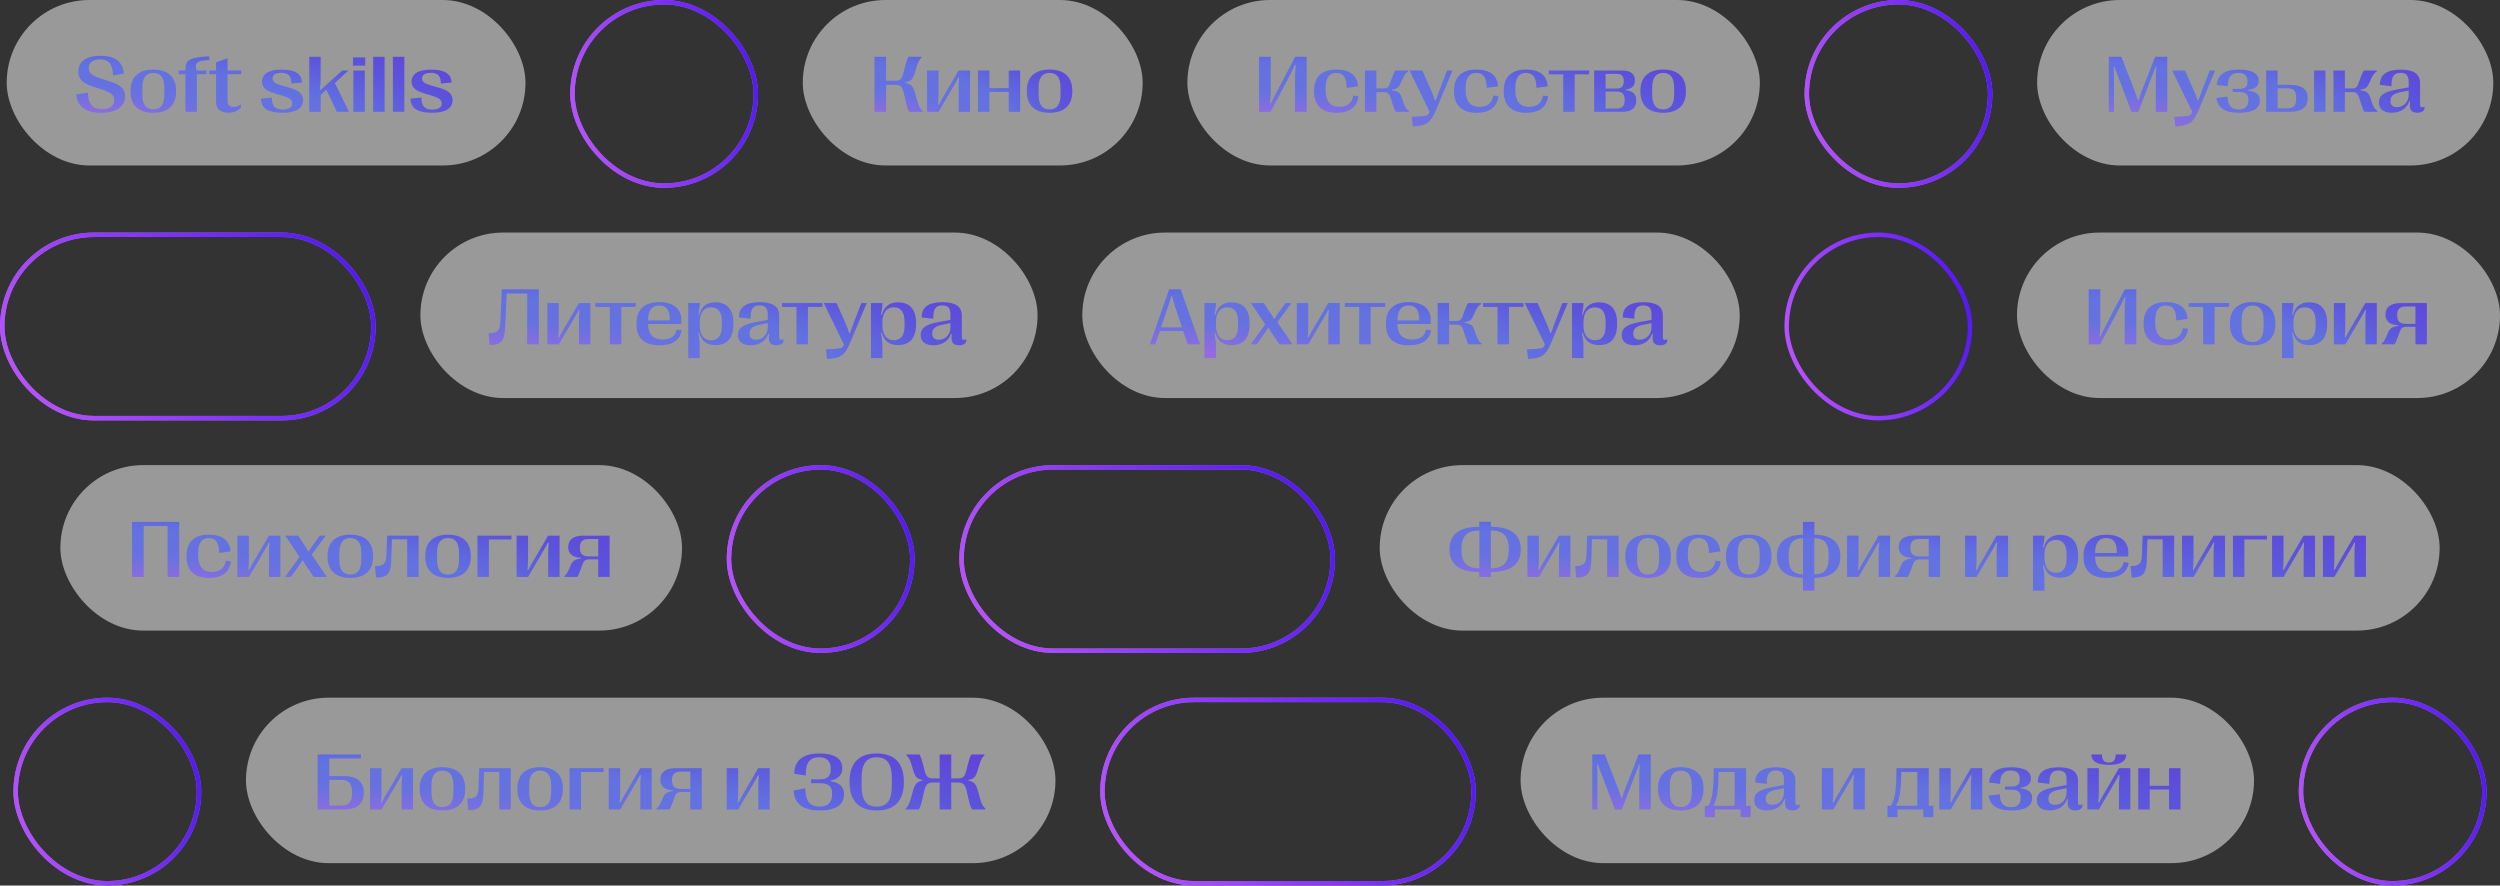 <?xml version="1.0" encoding="UTF-8"?> <svg xmlns="http://www.w3.org/2000/svg" width="559" height="198" viewBox="0 0 559 198" fill="none"><rect x="0" y="0" width="559" height="198" fill="#333333" stroke="none"/><rect x="1.5" width="116" height="37" rx="18.5" fill="white" fill-opacity="0.5"></rect><path d="M22.652 25.22C19.163 25.22 17.273 23.796 17.062 21.115L19.646 20.72C19.717 23.26 20.684 24.42 22.811 24.42C24.524 24.42 25.544 23.708 25.544 22.416C25.544 21.265 24.823 20.658 22.775 19.999L20.763 19.349C18.689 18.672 17.502 17.828 17.511 15.974C17.511 13.724 19.374 12.476 22.477 12.476C25.799 12.476 27.53 13.899 27.653 16.466L25.263 16.852C25.227 14.383 24.34 13.275 22.398 13.275C20.754 13.275 19.849 13.979 19.849 15.227C19.849 16.255 20.367 16.852 22.485 17.538L24.516 18.189C26.581 18.848 27.97 19.621 27.97 21.555C27.97 23.84 25.939 25.22 22.652 25.22ZM34.289 25.22C31.081 25.22 29.2 23.602 29.2 20.509L29.2 20.263C29.2 17.169 31.081 15.552 34.289 15.552C37.48 15.552 39.369 17.169 39.369 20.263L39.369 20.509C39.369 23.602 37.48 25.22 34.289 25.22ZM34.289 24.464C35.845 24.464 36.741 23.497 36.741 21.142L36.741 19.63C36.741 17.274 35.845 16.308 34.289 16.308C32.725 16.308 31.828 17.274 31.828 19.63L31.828 21.142C31.828 23.497 32.725 24.464 34.289 24.464ZM44.019 25L41.461 25L41.461 16.598L39.958 16.598L39.958 15.771L41.461 15.771L41.461 15.297C41.461 13.442 42.603 12.774 46.726 12.599L46.849 13.407C43.878 13.609 43.526 14.005 43.948 15.771L46.154 15.771L46.154 16.598L44.019 16.598L44.019 25ZM51.102 25.202C49.248 25.202 48.316 24.385 48.316 22.741L48.316 16.598L46.796 16.598L46.796 15.771L48.316 15.771L48.316 13.952L50.874 13.021L50.874 15.771L53.933 15.771L53.933 16.598L50.874 16.598L50.874 22.53C50.874 23.506 51.322 23.901 52.219 23.901C52.816 23.901 53.379 23.69 53.853 23.304L53.871 24.051C53.168 24.868 52.201 25.202 51.102 25.202ZM63.17 25.211C59.988 25.211 58.389 24.235 58.353 22.056L60.788 21.801C60.77 23.734 61.562 24.499 63.196 24.499C64.541 24.499 65.35 24.033 65.35 23.128C65.35 22.179 64.444 21.783 62.933 21.335L61.43 20.878C59.918 20.43 58.582 19.788 58.582 18.285C58.582 16.571 60.015 15.569 62.959 15.569C65.991 15.569 67.512 16.519 67.512 18.461L65.139 18.689C65.165 16.94 64.418 16.29 62.933 16.29C61.676 16.29 60.929 16.694 60.929 17.556C60.929 18.391 61.711 18.76 63.231 19.19L64.752 19.63C66.281 20.069 67.758 20.702 67.758 22.39C67.758 24.2 66.264 25.211 63.17 25.211ZM71.704 25L69.147 25L69.147 12.695L71.704 12.695L71.704 17.169C71.704 18.329 71.651 19.059 71.476 20.105L71.607 20.175L76.547 15.771L77.909 15.771L74.877 18.549L78.015 25L75.308 25L72.978 20.078L71.704 21.221L71.704 25ZM81.662 14.682L78.92 14.682L78.92 12.836L81.662 12.836L81.662 14.682ZM81.565 25L79.008 25L79.008 15.771L81.565 15.771L81.565 25ZM85.995 25L83.438 25L83.438 12.695L85.995 12.695L85.995 25ZM90.407 25L87.85 25L87.85 12.695L90.407 12.695L90.407 25ZM96.603 25.211C93.422 25.211 91.822 24.235 91.787 22.056L94.222 21.801C94.204 23.734 94.995 24.499 96.63 24.499C97.975 24.499 98.783 24.033 98.783 23.128C98.783 22.179 97.878 21.783 96.366 21.335L94.863 20.878C93.352 20.43 92.016 19.788 92.016 18.285C92.016 16.571 93.448 15.569 96.393 15.569C99.425 15.569 100.945 16.519 100.945 18.461L98.572 18.689C98.599 16.94 97.852 16.29 96.366 16.29C95.109 16.29 94.362 16.694 94.362 17.556C94.362 18.391 95.144 18.76 96.665 19.19L98.186 19.63C99.715 20.069 101.191 20.702 101.191 22.39C101.191 24.2 99.697 25.211 96.603 25.211Z" fill="url(#paint0_radial_117_2010)" fill-opacity="0.7"></path><rect x="128" y="0.5" width="41" height="41" rx="20.5" stroke="#81808F"></rect><rect x="128" y="0.5" width="41" height="41" rx="20.5" stroke="url(#paint1_linear_117_2010)"></rect><rect x="179.5" width="76" height="37" rx="18.5" fill="white" fill-opacity="0.5"></rect><path d="M198.13 25L195.528 25L195.528 12.695L198.13 12.695L198.13 18.057L200.143 18.057C201.32 18.057 201.654 17.644 201.997 16.325L202.34 15.016C202.683 13.697 202.902 13.091 203.175 12.695L206.049 12.695L206.075 12.915C205.662 13.179 205.319 13.715 204.915 15.042L204.52 16.369C204.115 17.696 203.693 18.206 202.454 18.391L202.454 18.549C203.702 18.76 204.186 19.278 204.616 20.834L205.047 22.398C205.478 23.954 205.847 24.481 206.295 24.78L206.269 25L203.315 25C203.008 24.543 202.797 23.963 202.454 22.451L202.12 20.948C201.777 19.436 201.443 18.971 200.143 18.971L198.13 18.971L198.13 25ZM209.863 25L207.297 25L207.297 15.771L209.854 15.771L209.854 21.15C209.854 21.915 209.811 22.609 209.723 23.418L209.898 23.453C210.101 23.04 210.276 22.715 210.531 22.284L214.337 15.771L216.903 15.771L216.903 25L214.354 25L214.354 19.621C214.354 18.856 214.39 18.162 214.486 17.354L214.302 17.318C214.108 17.731 213.933 18.057 213.678 18.487L209.863 25ZM221.228 25L218.67 25L218.67 15.771L221.228 15.771L221.228 19.709L225.552 19.709L225.552 15.771L228.109 15.771L228.109 25L225.552 25L225.552 20.535L221.228 20.535L221.228 25ZM234.684 25.22C231.476 25.22 229.595 23.602 229.595 20.509L229.595 20.263C229.595 17.169 231.476 15.552 234.684 15.552C237.874 15.552 239.764 17.169 239.764 20.263L239.764 20.509C239.764 23.602 237.874 25.22 234.684 25.22ZM234.684 24.464C236.239 24.464 237.136 23.497 237.136 21.142L237.136 19.63C237.136 17.274 236.239 16.308 234.684 16.308C233.119 16.308 232.223 17.274 232.223 19.63L232.223 21.142C232.223 23.497 233.119 24.464 234.684 24.464Z" fill="url(#paint2_radial_117_2010)" fill-opacity="0.7"></path><rect x="265.5" width="128" height="37" rx="18.5" fill="white" fill-opacity="0.5"></rect><path d="M284.104 25L281.528 25L281.528 12.695L284.13 12.695L284.13 20.553C284.13 21.458 284.068 22.293 283.963 23.163L284.147 23.198C284.358 22.706 284.587 22.24 284.771 21.889L289.605 12.695L292.181 12.695L292.181 25L289.579 25L289.579 17.143C289.579 16.237 289.641 15.402 289.746 14.532L289.562 14.497C289.351 14.989 289.122 15.455 288.938 15.807L284.104 25ZM298.852 25.22C295.556 25.22 293.815 23.55 293.815 20.412L293.815 20.271C293.815 17.195 295.564 15.552 298.816 15.552C301.857 15.552 303.466 16.87 303.659 19.305L301.11 19.648L301.11 19.217C301.005 17.169 300.249 16.308 298.799 16.308C297.217 16.308 296.399 17.362 296.399 19.762L296.399 20.017C296.399 22.565 297.366 23.893 299.467 23.893C301.269 23.893 302.323 23.058 302.596 21.37L303.738 21.511C303.457 23.928 301.77 25.22 298.852 25.22ZM307.755 25L305.197 25L305.197 15.771L307.755 15.771L307.755 19.77L309.381 19.77C310.181 19.77 310.479 19.542 310.84 18.54L311.2 17.538C311.561 16.536 311.736 16.149 312.026 15.771L314.865 15.771L314.883 15.991C314.461 16.202 314.021 16.703 313.6 17.661L313.178 18.61C312.756 19.568 312.369 19.876 311.227 20.043L311.227 20.201C312.51 20.368 313.037 20.685 313.424 21.81L313.802 22.943C314.188 24.068 314.602 24.552 315.032 24.78L315.006 25L312.114 25C311.824 24.587 311.666 24.148 311.323 23.049L310.98 21.959C310.638 20.869 310.269 20.597 309.39 20.597L307.755 20.597L307.755 25ZM315.902 28.278L315.647 26.116L317.344 26.037C319.014 25.958 319.313 25.8 319.488 25.395L319.664 25.009L315.182 15.771L318.038 15.771L320.042 20.315C320.35 21.001 320.596 21.643 320.851 22.469L321.026 22.469C321.316 21.643 321.545 21.01 321.817 20.315L323.566 15.771L324.771 15.771L321.123 24.525C319.893 27.461 319.031 28.085 315.902 28.278ZM330.158 25.22C326.862 25.22 325.122 23.55 325.122 20.412L325.122 20.271C325.122 17.195 326.871 15.552 330.123 15.552C333.164 15.552 334.772 16.87 334.966 19.305L332.417 19.648L332.417 19.217C332.312 17.169 331.556 16.308 330.105 16.308C328.523 16.308 327.706 17.362 327.706 19.762L327.706 20.017C327.706 22.565 328.673 23.893 330.773 23.893C332.575 23.893 333.63 23.058 333.902 21.37L335.045 21.511C334.764 23.928 333.076 25.22 330.158 25.22ZM341.268 25.22C337.972 25.22 336.231 23.55 336.231 20.412L336.231 20.271C336.231 17.195 337.98 15.552 341.232 15.552C344.273 15.552 345.882 16.87 346.075 19.305L343.526 19.648L343.526 19.217C343.421 17.169 342.665 16.308 341.215 16.308C339.633 16.308 338.815 17.362 338.815 19.762L338.815 20.017C338.815 22.565 339.782 23.893 341.883 23.893C343.685 23.893 344.739 23.058 345.012 21.37L346.154 21.511C345.873 23.928 344.186 25.22 341.268 25.22ZM352.096 25L349.538 25L349.538 16.624L346.313 16.624L346.313 15.771L355.33 15.771L355.33 16.624L352.096 16.624L352.096 25ZM362.81 25L356.455 25L356.455 15.771L362.766 15.771C364.638 15.771 365.569 16.545 365.569 17.977L365.569 18.004C365.569 19.155 364.989 19.832 363.504 20.017L363.504 20.166C365.191 20.359 365.868 21.115 365.868 22.434L365.868 22.46C365.868 24.112 364.84 25 362.81 25ZM359.013 16.51L359.013 19.797L361.535 19.797C362.581 19.797 363.073 19.261 363.073 18.189L363.073 18.083C363.073 17.046 362.581 16.51 361.535 16.51L359.013 16.51ZM359.013 20.482L359.013 24.262L361.57 24.262C362.73 24.262 363.275 23.638 363.275 22.434L363.275 22.328C363.275 21.098 362.73 20.482 361.597 20.482L359.013 20.482ZM371.889 25.22C368.681 25.22 366.8 23.602 366.8 20.509L366.8 20.263C366.8 17.169 368.681 15.552 371.889 15.552C375.079 15.552 376.969 17.169 376.969 20.263L376.969 20.509C376.969 23.602 375.079 25.22 371.889 25.22ZM371.889 24.464C373.444 24.464 374.341 23.497 374.341 21.142L374.341 19.63C374.341 17.274 373.444 16.308 371.889 16.308C370.324 16.308 369.428 17.274 369.428 19.63L369.428 21.142C369.428 23.497 370.324 24.464 371.889 24.464Z" fill="url(#paint3_radial_117_2010)" fill-opacity="0.7"></path><rect x="404" y="0.5" width="41" height="41" rx="20.5" stroke="#81808F"></rect><rect x="404" y="0.5" width="41" height="41" rx="20.5" stroke="url(#paint4_linear_117_2010)"></rect><rect x="455.5" width="102" height="37" rx="18.5" fill="white" fill-opacity="0.5"></rect><path d="M472.68 25L471.528 25L471.528 12.695L474.332 12.695L477.153 19.938C477.549 20.948 477.777 21.616 478.006 22.407L478.182 22.407C478.428 21.616 478.665 20.939 479.061 19.938L481.891 12.695L484.606 12.695L484.606 25L482.04 25L482.04 17.696C482.04 16.809 482.066 16.053 482.163 14.972L481.987 14.945L478.129 25L476.6 25L472.776 14.937L472.592 14.963C472.662 16.053 472.68 16.809 472.68 17.696L472.68 25ZM486.426 28.278L486.171 26.116L487.867 26.037C489.537 25.958 489.836 25.8 490.012 25.395L490.188 25.009L485.705 15.771L488.562 15.771L490.565 20.315C490.873 21.001 491.119 21.643 491.374 22.469L491.55 22.469C491.84 21.643 492.068 21.01 492.341 20.315L494.09 15.771L495.294 15.771L491.646 24.525C490.416 27.461 489.555 28.085 486.426 28.278ZM500.576 25.22C497.447 25.22 495.83 24.042 495.593 21.889L498.115 21.607L498.115 22.012C498.203 23.646 499.003 24.481 500.55 24.481C501.982 24.481 502.738 23.822 502.738 22.416L502.738 22.328C502.738 21.15 502.229 20.588 500.787 20.579L499.231 20.57L499.231 19.876L500.708 19.867C502.088 19.858 502.536 19.375 502.536 18.294L502.536 18.206C502.536 16.905 501.868 16.29 500.515 16.29C499.012 16.29 498.247 17.151 498.159 18.856L498.15 19.278L495.672 18.988C495.856 16.791 497.395 15.56 500.55 15.56C503.661 15.56 505.032 16.492 505.032 18.065L505.032 18.092C505.032 19.261 504.294 19.885 502.721 20.113L502.721 20.271C504.47 20.474 505.305 21.159 505.305 22.407L505.305 22.434C505.305 24.244 503.837 25.22 500.576 25.22ZM511.932 25L506.711 25L506.711 15.771L509.269 15.771L509.269 18.962L511.932 18.962C514.753 18.962 516.001 20.017 516.001 21.941L516.001 21.977C516.001 23.945 514.753 25 511.932 25ZM519.974 25L517.425 25L517.425 15.771L519.974 15.771L519.974 25ZM509.269 19.735L509.269 24.235L511.378 24.235C512.863 24.235 513.408 23.655 513.408 22.144L513.408 21.81C513.408 20.298 512.863 19.735 511.378 19.735L509.269 19.735ZM524.315 25L521.758 25L521.758 15.771L524.315 15.771L524.315 19.77L525.941 19.77C526.741 19.77 527.04 19.542 527.4 18.54L527.761 17.538C528.121 16.536 528.297 16.149 528.587 15.771L531.426 15.771L531.443 15.991C531.021 16.202 530.582 16.703 530.16 17.661L529.738 18.61C529.316 19.568 528.93 19.876 527.787 20.043L527.787 20.201C529.07 20.368 529.598 20.685 529.984 21.81L530.362 22.943C530.749 24.068 531.162 24.552 531.593 24.78L531.566 25L528.675 25C528.385 24.587 528.227 24.148 527.884 23.049L527.541 21.959C527.198 20.869 526.829 20.597 525.95 20.597L524.315 20.597L524.315 25ZM534.783 25.211C532.955 25.211 531.927 24.376 531.927 22.961L531.927 22.899C531.927 21.124 533.474 20.465 536.031 19.999L538.58 19.533L538.58 18.232C538.58 16.835 537.991 16.29 536.743 16.29C535.284 16.29 534.695 17.116 534.739 19.27L532.155 18.988C532.103 16.747 533.623 15.569 536.77 15.569C539.758 15.569 541.129 16.545 541.129 18.637L541.129 23.383C541.129 24.033 541.437 24.104 542.14 23.866L542.061 24.534C541.709 25 541.226 25.211 540.584 25.211C539.072 25.211 538.642 24.455 538.896 22.671L538.721 22.627C538.141 24.297 536.673 25.211 534.783 25.211ZM535.961 23.963C537.402 23.963 538.58 22.855 538.58 21.203L538.58 20.245L536.954 20.57C535.319 20.887 534.511 21.379 534.511 22.565L534.511 22.645C534.511 23.462 535.003 23.963 535.961 23.963Z" fill="url(#paint5_radial_117_2010)" fill-opacity="0.7"></path><rect x="0.5" y="52.5" width="83" height="41" rx="20.5" stroke="#81808F"></rect><rect x="0.5" y="52.5" width="83" height="41" rx="20.5" stroke="url(#paint6_linear_117_2010)"></rect><rect x="94" y="52" width="138" height="37" rx="18.5" fill="white" fill-opacity="0.5"></rect><path d="M109.483 77.149L109.237 74.53C111.259 74.478 111.795 74.012 111.883 71.938L112.199 64.695L120.487 64.695L120.487 77L117.886 77L117.886 65.627L113.307 65.627L112.946 73.265C112.788 76.297 111.997 77.141 109.483 77.149ZM124.961 77L122.395 77L122.395 67.772L124.952 67.772L124.952 73.15C124.952 73.915 124.908 74.609 124.82 75.418L124.996 75.453C125.198 75.04 125.374 74.715 125.629 74.284L129.435 67.772L132.001 67.772L132.001 77L129.452 77L129.452 71.621C129.452 70.856 129.487 70.162 129.584 69.353L129.399 69.318C129.206 69.731 129.03 70.057 128.775 70.487L124.961 77ZM138.918 77L136.36 77L136.36 68.624L133.135 68.624L133.135 67.772L142.152 67.772L142.152 68.624L138.918 68.624L138.918 77ZM151.275 73.704L152.4 73.827C152.102 76.06 150.317 77.211 147.452 77.211C144.13 77.211 142.337 75.629 142.337 72.641L142.337 72.113C142.337 69.195 144.156 67.561 147.417 67.561C150.572 67.561 152.348 69.064 152.348 71.577C152.348 71.876 152.33 72.131 152.304 72.439L144.903 72.439C144.93 74.724 145.984 75.919 148.164 75.919C149.878 75.919 151.038 75.225 151.275 73.704ZM147.426 68.299C145.773 68.299 144.903 69.406 144.903 71.621L144.903 71.647L149.764 71.647L149.764 71.314C149.764 69.301 148.955 68.299 147.426 68.299ZM159.933 67.605C162.596 67.605 163.984 69.213 163.984 72.28L163.984 72.509C163.984 75.576 162.596 77.167 159.933 77.167C158.096 77.167 156.795 76.279 156.303 74.355L156.127 74.407C156.364 75.726 156.452 76.569 156.452 77.571L156.452 80.076L153.895 80.076L153.895 67.772L156.479 67.772C156.47 68.334 156.364 69.134 156.136 70.382L156.312 70.426C156.804 68.492 158.096 67.605 159.933 67.605ZM158.992 68.721C157.349 68.721 156.452 69.969 156.452 72.096L156.452 72.702C156.452 74.82 157.349 76.077 158.992 76.077C160.601 76.077 161.409 75.022 161.409 72.816L161.409 71.981C161.409 69.775 160.601 68.721 158.992 68.721ZM167.869 77.211C166.041 77.211 165.013 76.376 165.013 74.961L165.013 74.899C165.013 73.124 166.56 72.465 169.117 71.999L171.666 71.533L171.666 70.232C171.666 68.835 171.077 68.29 169.829 68.29C168.37 68.29 167.781 69.116 167.825 71.269L165.241 70.988C165.188 68.747 166.709 67.569 169.855 67.569C172.844 67.569 174.215 68.545 174.215 70.637L174.215 75.383C174.215 76.033 174.522 76.103 175.226 75.866L175.146 76.534C174.795 77 174.312 77.211 173.67 77.211C172.158 77.211 171.728 76.455 171.982 74.671L171.807 74.627C171.227 76.297 169.759 77.211 167.869 77.211ZM169.047 75.963C170.488 75.963 171.666 74.856 171.666 73.203L171.666 72.245L170.04 72.57C168.405 72.887 167.597 73.379 167.597 74.565L167.597 74.644C167.597 75.462 168.089 75.963 169.047 75.963ZM180.648 77L178.091 77L178.091 68.624L174.865 68.624L174.865 67.772L183.883 67.772L183.883 68.624L180.648 68.624L180.648 77ZM184.92 80.278L184.665 78.116L186.361 78.037C188.031 77.958 188.33 77.8 188.506 77.395L188.682 77.009L184.199 67.772L187.056 67.772L189.06 72.315C189.367 73.001 189.613 73.643 189.868 74.469L190.044 74.469C190.334 73.643 190.563 73.01 190.835 72.315L192.584 67.772L193.788 67.772L190.141 76.525C188.91 79.461 188.049 80.085 184.92 80.278ZM200.784 67.605C203.447 67.605 204.836 69.213 204.836 72.28L204.836 72.509C204.836 75.576 203.447 77.167 200.784 77.167C198.947 77.167 197.646 76.279 197.154 74.355L196.979 74.407C197.216 75.726 197.304 76.569 197.304 77.571L197.304 80.076L194.746 80.076L194.746 67.772L197.33 67.772C197.321 68.334 197.216 69.134 196.987 70.382L197.163 70.426C197.655 68.492 198.947 67.605 200.784 67.605ZM199.844 68.721C198.2 68.721 197.304 69.969 197.304 72.096L197.304 72.702C197.304 74.82 198.2 76.077 199.844 76.077C201.452 76.077 202.261 75.022 202.261 72.816L202.261 71.981C202.261 69.775 201.452 68.721 199.844 68.721ZM208.721 77.211C206.893 77.211 205.864 76.376 205.864 74.961L205.864 74.899C205.864 73.124 207.411 72.465 209.969 71.999L212.518 71.533L212.518 70.232C212.518 68.835 211.929 68.29 210.681 68.29C209.222 68.29 208.633 69.116 208.677 71.269L206.093 70.988C206.04 68.747 207.561 67.569 210.707 67.569C213.695 67.569 215.066 68.545 215.066 70.637L215.066 75.383C215.066 76.033 215.374 76.103 216.077 75.866L215.998 76.534C215.646 77 215.163 77.211 214.521 77.211C213.01 77.211 212.579 76.455 212.834 74.671L212.658 74.627C212.078 76.297 210.61 77.211 208.721 77.211ZM209.898 75.963C211.34 75.963 212.518 74.856 212.518 73.203L212.518 72.245L210.892 72.57C209.257 72.887 208.448 73.379 208.448 74.565L208.448 74.644C208.448 75.462 208.94 75.963 209.898 75.963Z" fill="url(#paint7_radial_117_2010)" fill-opacity="0.7"></path><rect x="242" y="52" width="147" height="37" rx="18.5" fill="white" fill-opacity="0.5"></rect><path d="M258.31 77L257.114 77L261.43 64.695L263.996 64.695L268.329 77L265.587 77L264.541 74.02L259.364 74.02L258.31 77ZM260.92 69.318L259.593 73.194L264.313 73.194L263.003 69.318C262.616 68.167 262.344 67.262 262.071 66.225L261.896 66.225C261.605 67.262 261.315 68.167 260.92 69.318ZM275.36 67.605C278.023 67.605 279.412 69.213 279.412 72.28L279.412 72.509C279.412 75.576 278.023 77.167 275.36 77.167C273.523 77.167 272.223 76.279 271.73 74.355L271.555 74.407C271.792 75.726 271.88 76.569 271.88 77.571L271.88 80.076L269.322 80.076L269.322 67.772L271.906 67.772C271.897 68.334 271.792 69.134 271.563 70.382L271.739 70.426C272.231 68.492 273.523 67.605 275.36 67.605ZM274.42 68.721C272.776 68.721 271.88 69.969 271.88 72.096L271.88 72.702C271.88 74.82 272.776 76.077 274.42 76.077C276.028 76.077 276.837 75.022 276.837 72.816L276.837 71.981C276.837 69.775 276.028 68.721 274.42 68.721ZM280.977 77L279.658 77L282.91 72.526L279.72 67.772L282.611 67.772L284.22 70.224C284.58 70.769 284.712 71.006 284.844 71.278L285.002 71.278C285.16 70.988 285.354 70.681 285.705 70.18L287.445 67.772L288.755 67.772L285.617 72.025L289.01 77L286.074 77L284.281 74.319C283.965 73.845 283.815 73.572 283.692 73.309L283.525 73.309C283.385 73.581 283.227 73.853 282.884 74.328L280.977 77ZM292.525 77L289.959 77L289.959 67.772L292.517 67.772L292.517 73.15C292.517 73.915 292.473 74.609 292.385 75.418L292.561 75.453C292.763 75.04 292.938 74.715 293.193 74.284L296.999 67.772L299.565 67.772L299.565 77L297.017 77L297.017 71.621C297.017 70.856 297.052 70.162 297.148 69.353L296.964 69.318C296.771 69.731 296.595 70.057 296.34 70.487L292.525 77ZM306.482 77L303.925 77L303.925 68.624L300.699 68.624L300.699 67.772L309.717 67.772L309.717 68.624L306.482 68.624L306.482 77ZM318.84 73.704L319.965 73.827C319.666 76.06 317.882 77.211 315.017 77.211C311.694 77.211 309.901 75.629 309.901 72.641L309.901 72.113C309.901 69.195 311.721 67.561 314.981 67.561C318.137 67.561 319.912 69.064 319.912 71.577C319.912 71.876 319.895 72.131 319.868 72.439L312.468 72.439C312.494 74.724 313.549 75.919 315.729 75.919C317.442 75.919 318.603 75.225 318.84 73.704ZM314.99 68.299C313.338 68.299 312.468 69.406 312.468 71.621L312.468 71.647L317.328 71.647L317.328 71.314C317.328 69.301 316.52 68.299 314.99 68.299ZM324.017 77L321.459 77L321.459 67.772L324.017 67.772L324.017 71.77L325.643 71.77C326.442 71.77 326.741 71.542 327.102 70.54L327.462 69.538C327.822 68.536 327.998 68.149 328.288 67.772L331.127 67.772L331.145 67.991C330.723 68.202 330.283 68.703 329.861 69.661L329.439 70.61C329.018 71.568 328.631 71.876 327.488 72.043L327.488 72.201C328.771 72.368 329.299 72.685 329.686 73.81L330.063 74.943C330.45 76.068 330.863 76.552 331.294 76.78L331.268 77L328.376 77C328.086 76.587 327.928 76.147 327.585 75.049L327.242 73.959C326.899 72.869 326.53 72.597 325.651 72.597L324.017 72.597L324.017 77ZM337.402 77L334.845 77L334.845 68.624L331.619 68.624L331.619 67.772L340.637 67.772L340.637 68.624L337.402 68.624L337.402 77ZM341.674 80.278L341.419 78.116L343.115 78.037C344.785 77.958 345.084 77.8 345.26 77.395L345.436 77.009L340.953 67.772L343.81 67.772L345.813 72.315C346.121 73.001 346.367 73.643 346.622 74.469L346.798 74.469C347.088 73.643 347.316 73.01 347.589 72.315L349.338 67.772L350.542 67.772L346.895 76.525C345.664 79.461 344.803 80.085 341.674 80.278ZM357.538 67.605C360.201 67.605 361.59 69.213 361.59 72.28L361.59 72.509C361.59 75.576 360.201 77.167 357.538 77.167C355.701 77.167 354.4 76.279 353.908 74.355L353.732 74.407C353.97 75.726 354.058 76.569 354.058 77.571L354.058 80.076L351.5 80.076L351.5 67.772L354.084 67.772C354.075 68.334 353.97 69.134 353.741 70.382L353.917 70.426C354.409 68.492 355.701 67.605 357.538 67.605ZM356.598 68.721C354.954 68.721 354.058 69.969 354.058 72.096L354.058 72.702C354.058 74.82 354.954 76.077 356.598 76.077C358.206 76.077 359.015 75.022 359.015 72.816L359.015 71.981C359.015 69.775 358.206 68.721 356.598 68.721ZM365.475 77.211C363.646 77.211 362.618 76.376 362.618 74.961L362.618 74.899C362.618 73.124 364.165 72.465 366.723 71.999L369.271 71.533L369.271 70.232C369.271 68.835 368.683 68.29 367.435 68.29C365.976 68.29 365.387 69.116 365.431 71.269L362.847 70.988C362.794 68.747 364.314 67.569 367.461 67.569C370.449 67.569 371.82 68.545 371.82 70.637L371.82 75.383C371.82 76.033 372.128 76.103 372.831 75.866L372.752 76.534C372.4 77 371.917 77.211 371.275 77.211C369.764 77.211 369.333 76.455 369.588 74.671L369.412 74.627C368.832 76.297 367.364 77.211 365.475 77.211ZM366.652 75.963C368.094 75.963 369.271 74.856 369.271 73.203L369.271 72.245L367.646 72.57C366.011 72.887 365.202 73.379 365.202 74.565L365.202 74.644C365.202 75.462 365.694 75.963 366.652 75.963Z" fill="url(#paint8_radial_117_2010)" fill-opacity="0.7"></path><rect x="399.5" y="52.5" width="41" height="41" rx="20.5" stroke="url(#paint9_linear_117_2010)"></rect><rect x="451" y="52" width="108" height="37" rx="18.5" fill="white" fill-opacity="0.5"></rect><path d="M469.604 77L467.028 77L467.028 64.695L469.63 64.695L469.63 72.553C469.63 73.458 469.568 74.293 469.463 75.163L469.647 75.198C469.858 74.706 470.087 74.24 470.271 73.889L475.105 64.695L477.681 64.695L477.681 77L475.079 77L475.079 69.143C475.079 68.237 475.141 67.402 475.246 66.532L475.062 66.497C474.851 66.989 474.622 67.455 474.438 67.807L469.604 77ZM484.352 77.22C481.056 77.22 479.315 75.55 479.315 72.412L479.315 72.272C479.315 69.195 481.064 67.552 484.316 67.552C487.357 67.552 488.966 68.87 489.159 71.305L486.61 71.647L486.61 71.217C486.505 69.169 485.749 68.308 484.299 68.308C482.717 68.308 481.899 69.362 481.899 71.762L481.899 72.017C481.899 74.565 482.866 75.893 484.967 75.893C486.769 75.893 487.823 75.058 488.096 73.37L489.238 73.511C488.957 75.928 487.27 77.22 484.352 77.22ZM495.18 77L492.622 77L492.622 68.624L489.396 68.624L489.396 67.772L498.414 67.772L498.414 68.624L495.18 68.624L495.18 77ZM503.688 77.22C500.479 77.22 498.599 75.603 498.599 72.509L498.599 72.263C498.599 69.169 500.479 67.552 503.688 67.552C506.878 67.552 508.768 69.169 508.768 72.263L508.768 72.509C508.768 75.603 506.878 77.22 503.688 77.22ZM503.688 76.464C505.243 76.464 506.14 75.497 506.14 73.142L506.14 71.63C506.14 69.274 505.243 68.308 503.688 68.308C502.123 68.308 501.227 69.274 501.227 71.63L501.227 73.142C501.227 75.497 502.123 76.464 503.688 76.464ZM516.3 67.605C518.963 67.605 520.352 69.213 520.352 72.28L520.352 72.509C520.352 75.576 518.963 77.167 516.3 77.167C514.463 77.167 513.162 76.279 512.67 74.355L512.494 74.407C512.731 75.726 512.819 76.569 512.819 77.571L512.819 80.076L510.262 80.076L510.262 67.772L512.846 67.772C512.837 68.334 512.731 69.134 512.503 70.382L512.679 70.426C513.171 68.492 514.463 67.605 516.3 67.605ZM515.359 68.721C513.716 68.721 512.819 69.969 512.819 72.096L512.819 72.702C512.819 74.82 513.716 76.077 515.359 76.077C516.968 76.077 517.776 75.022 517.776 72.816L517.776 71.981C517.776 69.775 516.968 68.721 515.359 68.721ZM524.412 77L521.846 77L521.846 67.772L524.403 67.772L524.403 73.15C524.403 73.915 524.359 74.609 524.271 75.418L524.447 75.453C524.649 75.04 524.825 74.715 525.08 74.284L528.886 67.772L531.452 67.772L531.452 77L528.903 77L528.903 71.621C528.903 70.856 528.938 70.162 529.035 69.353L528.851 69.318C528.657 69.731 528.481 70.057 528.227 70.487L524.412 77ZM535.407 77L532.56 77L532.533 76.78C532.894 76.552 533.192 76.165 533.579 75.26L533.957 74.363C534.344 73.458 534.871 73.036 536.251 72.895L536.251 72.737C534.493 72.641 533.386 71.902 533.386 70.356L533.386 70.329C533.386 68.686 534.528 67.772 536.752 67.772L542.641 67.772L542.641 77L540.092 77L540.092 73.071L538.123 73.071C537.191 73.071 536.857 73.37 536.515 74.337L536.172 75.304C535.82 76.27 535.671 76.605 535.407 77ZM537.974 72.412L540.092 72.412L540.092 68.527L537.965 68.527C536.603 68.527 535.996 69.134 535.996 70.399L535.996 70.487C535.996 71.814 536.594 72.412 537.974 72.412Z" fill="url(#paint10_radial_117_2010)" fill-opacity="0.7"></path><rect x="13.5" y="104" width="139" height="37" rx="18.5" fill="white" fill-opacity="0.5"></rect><path d="M32.13 129L29.528 129L29.528 116.695L40.075 116.695L40.075 129L37.474 129L37.474 117.609L32.13 117.609L32.13 129ZM46.746 129.22C43.45 129.22 41.71 127.55 41.71 124.412L41.71 124.271C41.71 121.195 43.459 119.552 46.711 119.552C49.752 119.552 51.36 120.87 51.554 123.305L49.005 123.647L49.005 123.217C48.899 121.169 48.144 120.308 46.693 120.308C45.111 120.308 44.294 121.362 44.294 123.762L44.294 124.017C44.294 126.565 45.261 127.893 47.361 127.893C49.163 127.893 50.218 127.058 50.49 125.37L51.633 125.511C51.352 127.928 49.664 129.22 46.746 129.22ZM55.658 129L53.092 129L53.092 119.771L55.649 119.771L55.649 125.15C55.649 125.915 55.605 126.609 55.518 127.418L55.693 127.453C55.895 127.04 56.071 126.715 56.326 126.284L60.132 119.771L62.698 119.771L62.698 129L60.149 129L60.149 123.621C60.149 122.856 60.185 122.162 60.281 121.354L60.097 121.318C59.903 121.731 59.727 122.057 59.473 122.487L55.658 129ZM65.045 129L63.727 129L66.978 124.526L63.788 119.771L66.68 119.771L68.288 122.224C68.648 122.769 68.78 123.006 68.912 123.278L69.07 123.278C69.228 122.988 69.422 122.681 69.773 122.18L71.514 119.771L72.823 119.771L69.686 124.025L73.078 129L70.143 129L68.35 126.319C68.033 125.845 67.884 125.572 67.761 125.309L67.594 125.309C67.453 125.581 67.295 125.854 66.952 126.328L65.045 129ZM78.334 129.22C75.126 129.22 73.245 127.603 73.245 124.509L73.245 124.263C73.245 121.169 75.126 119.552 78.334 119.552C81.524 119.552 83.414 121.169 83.414 124.263L83.414 124.509C83.414 127.603 81.524 129.22 78.334 129.22ZM78.334 128.464C79.89 128.464 80.786 127.497 80.786 125.142L80.786 123.63C80.786 121.274 79.89 120.308 78.334 120.308C76.769 120.308 75.873 121.274 75.873 123.63L75.873 125.142C75.873 127.497 76.769 128.464 78.334 128.464ZM84.1 129.149L83.853 126.592C85.875 126.539 86.332 126.047 86.411 123.973L86.561 119.771L93.601 119.771L93.601 129L91.043 129L91.043 120.598L87.633 120.598L87.483 125.3C87.369 128.306 86.605 129.141 84.1 129.149ZM100.184 129.22C96.976 129.22 95.095 127.603 95.095 124.509L95.095 124.263C95.095 121.169 96.976 119.552 100.184 119.552C103.374 119.552 105.264 121.169 105.264 124.263L105.264 124.509C105.264 127.603 103.374 129.22 100.184 129.22ZM100.184 128.464C101.739 128.464 102.636 127.497 102.636 125.142L102.636 123.63C102.636 121.274 101.739 120.308 100.184 120.308C98.619 120.308 97.723 121.274 97.723 123.63L97.723 125.142C97.723 127.497 98.619 128.464 100.184 128.464ZM109.315 129L106.758 129L106.758 119.771L114.36 119.771L114.36 120.624L109.315 120.624L109.315 129ZM118.078 129L115.512 129L115.512 119.771L118.069 119.771L118.069 125.15C118.069 125.915 118.025 126.609 117.938 127.418L118.113 127.453C118.315 127.04 118.491 126.715 118.746 126.284L122.552 119.771L125.118 119.771L125.118 129L122.569 129L122.569 123.621C122.569 122.856 122.604 122.162 122.701 121.354L122.517 121.318C122.323 121.731 122.147 122.057 121.893 122.487L118.078 129ZM129.073 129L126.226 129L126.199 128.78C126.56 128.552 126.858 128.165 127.245 127.26L127.623 126.363C128.01 125.458 128.537 125.036 129.917 124.896L129.917 124.737C128.159 124.641 127.052 123.902 127.052 122.355L127.052 122.329C127.052 120.686 128.194 119.771 130.418 119.771L136.307 119.771L136.307 129L133.758 129L133.758 125.071L131.789 125.071C130.857 125.071 130.523 125.37 130.181 126.337L129.838 127.304C129.486 128.271 129.337 128.604 129.073 129ZM131.64 124.412L133.758 124.412L133.758 120.527L131.631 120.527C130.269 120.527 129.662 121.134 129.662 122.399L129.662 122.487C129.662 123.814 130.26 124.412 131.64 124.412Z" fill="url(#paint11_radial_117_2010)" fill-opacity="0.7"></path><rect x="163" y="104.5" width="41" height="41" rx="20.5" stroke="#81808F"></rect><rect x="163" y="104.5" width="41" height="41" rx="20.5" stroke="url(#paint12_linear_117_2010)"></rect><rect x="215" y="104.5" width="83" height="41" rx="20.5" stroke="#81808F"></rect><rect x="215" y="104.5" width="83" height="41" rx="20.5" stroke="url(#paint13_linear_117_2010)"></rect><rect x="308.5" y="104" width="237" height="37" rx="18.5" fill="white" fill-opacity="0.5"></rect><path d="M333.361 129.026L330.777 129.026L330.777 127.901C326.269 127.901 324.106 126.161 324.106 122.874L324.106 122.821C324.106 119.534 326.269 117.794 330.777 117.794L330.777 116.669L333.361 116.669L333.361 117.794C337.87 117.794 340.041 119.534 340.041 122.821L340.041 122.874C340.041 126.161 337.87 127.901 333.361 127.901L333.361 129.026ZM330.786 127.075L330.786 118.62C327.965 118.62 326.778 119.938 326.778 122.733L326.778 122.962C326.778 125.757 327.965 127.075 330.786 127.075ZM333.353 118.62L333.353 127.075C336.174 127.075 337.36 125.757 337.36 122.962L337.36 122.733C337.36 119.938 336.174 118.62 333.353 118.62ZM344.102 129L341.535 129L341.535 119.771L344.093 119.771L344.093 125.15C344.093 125.915 344.049 126.609 343.961 127.418L344.137 127.453C344.339 127.04 344.515 126.715 344.77 126.284L348.575 119.771L351.142 119.771L351.142 129L348.593 129L348.593 123.621C348.593 122.856 348.628 122.162 348.725 121.354L348.54 121.318C348.347 121.731 348.171 122.057 347.916 122.487L344.102 129ZM352.434 129.149L352.188 126.592C354.209 126.539 354.666 126.047 354.745 123.973L354.895 119.771L361.935 119.771L361.935 129L359.377 129L359.377 120.598L355.967 120.598L355.817 125.3C355.703 128.306 354.938 129.141 352.434 129.149ZM368.518 129.22C365.31 129.22 363.429 127.603 363.429 124.509L363.429 124.263C363.429 121.169 365.31 119.552 368.518 119.552C371.708 119.552 373.598 121.169 373.598 124.263L373.598 124.509C373.598 127.603 371.708 129.22 368.518 129.22ZM368.518 128.464C370.073 128.464 370.97 127.497 370.97 125.142L370.97 123.63C370.97 121.274 370.073 120.308 368.518 120.308C366.953 120.308 366.057 121.274 366.057 123.63L366.057 125.142C366.057 127.497 366.953 128.464 368.518 128.464ZM379.855 129.22C376.56 129.22 374.819 127.55 374.819 124.412L374.819 124.271C374.819 121.195 376.568 119.552 379.82 119.552C382.861 119.552 384.47 120.87 384.663 123.305L382.114 123.647L382.114 123.217C382.009 121.169 381.253 120.308 379.803 120.308C378.221 120.308 377.403 121.362 377.403 123.762L377.403 124.017C377.403 126.565 378.37 127.893 380.471 127.893C382.272 127.893 383.327 127.058 383.6 125.37L384.742 125.511C384.461 127.928 382.773 129.22 379.855 129.22ZM391.018 129.22C387.81 129.22 385.929 127.603 385.929 124.509L385.929 124.263C385.929 121.169 387.81 119.552 391.018 119.552C394.208 119.552 396.098 121.169 396.098 124.263L396.098 124.509C396.098 127.603 394.208 129.22 391.018 129.22ZM391.018 128.464C392.573 128.464 393.47 127.497 393.47 125.142L393.47 123.63C393.47 121.274 392.573 120.308 391.018 120.308C389.453 120.308 388.557 121.274 388.557 123.63L388.557 125.142C388.557 127.497 389.453 128.464 391.018 128.464ZM405.695 132.076L403.138 132.076L403.138 129.202C399.06 129.132 397.319 127.321 397.319 124.403L397.319 124.368C397.319 121.441 399.06 119.631 403.138 119.561L403.138 116.695L405.695 116.695L405.695 119.552C409.773 119.622 411.505 121.433 411.505 124.368L411.505 124.403C411.505 127.33 409.8 129.141 405.695 129.211L405.695 132.076ZM405.678 120.325L405.678 128.429C408.13 128.394 408.886 127.119 408.886 124.693L408.886 124.061C408.886 121.635 408.13 120.378 405.678 120.325ZM403.155 128.42L403.155 120.334C400.712 120.396 399.938 121.652 399.938 124.061L399.938 124.693C399.938 127.11 400.712 128.376 403.155 128.42ZM415.574 129L413.008 129L413.008 119.771L415.565 119.771L415.565 125.15C415.565 125.915 415.521 126.609 415.434 127.418L415.609 127.453C415.812 127.04 415.987 126.715 416.242 126.284L420.048 119.771L422.614 119.771L422.614 129L420.065 129L420.065 123.621C420.065 122.856 420.101 122.162 420.197 121.354L420.013 121.318C419.819 121.731 419.644 122.057 419.389 122.487L415.574 129ZM426.569 129L423.722 129L423.695 128.78C424.056 128.552 424.354 128.165 424.741 127.26L425.119 126.363C425.506 125.458 426.033 125.036 427.413 124.896L427.413 124.737C425.655 124.641 424.548 123.902 424.548 122.355L424.548 122.329C424.548 120.686 425.69 119.771 427.914 119.771L433.803 119.771L433.803 129L431.254 129L431.254 125.071L429.285 125.071C428.354 125.071 428.02 125.37 427.677 126.337L427.334 127.304C426.982 128.271 426.833 128.604 426.569 129ZM429.136 124.412L431.254 124.412L431.254 120.527L429.127 120.527C427.765 120.527 427.158 121.134 427.158 122.399L427.158 122.487C427.158 123.814 427.756 124.412 429.136 124.412ZM441.959 129L439.393 129L439.393 119.771L441.95 119.771L441.95 125.15C441.95 125.915 441.906 126.609 441.818 127.418L441.994 127.453C442.196 127.04 442.372 126.715 442.627 126.284L446.433 119.771L448.999 119.771L448.999 129L446.45 129L446.45 123.621C446.45 122.856 446.485 122.162 446.582 121.354L446.397 121.318C446.204 121.731 446.028 122.057 445.773 122.487L441.959 129ZM460.618 119.604C463.281 119.604 464.67 121.213 464.67 124.28L464.67 124.509C464.67 127.576 463.281 129.167 460.618 129.167C458.781 129.167 457.48 128.279 456.988 126.354L456.813 126.407C457.05 127.726 457.138 128.569 457.138 129.571L457.138 132.076L454.58 132.076L454.58 119.771L457.164 119.771C457.155 120.334 457.05 121.134 456.821 122.382L456.997 122.426C457.489 120.492 458.781 119.604 460.618 119.604ZM459.678 120.721C458.034 120.721 457.138 121.969 457.138 124.096L457.138 124.702C457.138 126.82 458.034 128.077 459.678 128.077C461.286 128.077 462.095 127.022 462.095 124.816L462.095 123.981C462.095 121.775 461.286 120.721 459.678 120.721ZM474.83 125.704L475.955 125.827C475.656 128.06 473.872 129.211 471.007 129.211C467.685 129.211 465.892 127.629 465.892 124.641L465.892 124.113C465.892 121.195 467.711 119.561 470.972 119.561C474.127 119.561 475.902 121.063 475.902 123.577C475.902 123.876 475.885 124.131 475.858 124.438L468.458 124.438C468.484 126.724 469.539 127.919 471.719 127.919C473.433 127.919 474.593 127.225 474.83 125.704ZM470.98 120.299C469.328 120.299 468.458 121.406 468.458 123.621L468.458 123.647L473.318 123.647L473.318 123.313C473.318 121.301 472.51 120.299 470.98 120.299ZM476.641 129.149L476.395 126.592C478.416 126.539 478.873 126.047 478.952 123.973L479.102 119.771L486.142 119.771L486.142 129L483.584 129L483.584 120.598L480.174 120.598L480.024 125.3C479.91 128.306 479.146 129.141 476.641 129.149ZM490.475 129L487.908 129L487.908 119.771L490.466 119.771L490.466 125.15C490.466 125.915 490.422 126.609 490.334 127.418L490.51 127.453C490.712 127.04 490.888 126.715 491.143 126.284L494.948 119.771L497.515 119.771L497.515 129L494.966 129L494.966 123.621C494.966 122.856 495.001 122.162 495.098 121.354L494.913 121.318C494.72 121.731 494.544 122.057 494.289 122.487L490.475 129ZM501.839 129L499.281 129L499.281 119.771L506.884 119.771L506.884 120.624L501.839 120.624L501.839 129ZM510.602 129L508.035 129L508.035 119.771L510.593 119.771L510.593 125.15C510.593 125.915 510.549 126.609 510.461 127.418L510.637 127.453C510.839 127.04 511.015 126.715 511.27 126.284L515.075 119.771L517.642 119.771L517.642 129L515.093 129L515.093 123.621C515.093 122.856 515.128 122.162 515.225 121.354L515.04 121.318C514.847 121.731 514.671 122.057 514.416 122.487L510.602 129ZM521.975 129L519.408 129L519.408 119.771L521.966 119.771L521.966 125.15C521.966 125.915 521.922 126.609 521.834 127.418L522.01 127.453C522.212 127.04 522.388 126.715 522.643 126.284L526.448 119.771L529.015 119.771L529.015 129L526.466 129L526.466 123.621C526.466 122.856 526.501 122.162 526.598 121.354L526.413 121.318C526.22 121.731 526.044 122.057 525.789 122.487L521.975 129Z" fill="url(#paint14_radial_117_2010)" fill-opacity="0.7"></path><rect x="3.5" y="156.5" width="41" height="41" rx="20.5" stroke="#81808F"></rect><rect x="3.5" y="156.5" width="41" height="41" rx="20.5" stroke="url(#paint15_linear_117_2010)"></rect><rect x="55" y="156" width="181" height="37" rx="18.5" fill="white" fill-opacity="0.5"></rect><path d="M76.873 181L71.028 181L71.028 168.695L80.696 168.695L80.696 169.592L73.63 169.592L73.63 173.529L76.873 173.529C80.002 173.529 81.347 174.988 81.347 177.221L81.347 177.256C81.347 179.576 80.002 181 76.873 181ZM73.63 174.373L73.63 180.139L76.231 180.139C78.007 180.139 78.71 179.321 78.71 177.388L78.71 177.098C78.71 175.182 78.007 174.373 76.231 174.373L73.63 174.373ZM85.311 181L82.744 181L82.744 171.771L85.302 171.771L85.302 177.15C85.302 177.915 85.258 178.609 85.17 179.418L85.346 179.453C85.548 179.04 85.724 178.715 85.978 178.284L89.784 171.771L92.351 171.771L92.351 181L89.802 181L89.802 175.621C89.802 174.856 89.837 174.162 89.934 173.354L89.749 173.318C89.556 173.731 89.38 174.057 89.125 174.487L85.311 181ZM98.934 181.22C95.726 181.22 93.845 179.603 93.845 176.509L93.845 176.263C93.845 173.169 95.726 171.552 98.934 171.552C102.124 171.552 104.014 173.169 104.014 176.263L104.014 176.509C104.014 179.603 102.124 181.22 98.934 181.22ZM98.934 180.464C100.489 180.464 101.386 179.497 101.386 177.142L101.386 175.63C101.386 173.274 100.489 172.308 98.934 172.308C97.369 172.308 96.473 173.274 96.473 175.63L96.473 177.142C96.473 179.497 97.369 180.464 98.934 180.464ZM104.699 181.149L104.453 178.592C106.475 178.539 106.932 178.047 107.011 175.973L107.16 171.771L114.2 171.771L114.2 181L111.643 181L111.643 172.598L108.232 172.598L108.083 177.3C107.969 180.306 107.204 181.141 104.699 181.149ZM120.783 181.22C117.575 181.22 115.694 179.603 115.694 176.509L115.694 176.263C115.694 173.169 117.575 171.552 120.783 171.552C123.974 171.552 125.863 173.169 125.863 176.263L125.863 176.509C125.863 179.603 123.974 181.22 120.783 181.22ZM120.783 180.464C122.339 180.464 123.235 179.497 123.235 177.142L123.235 175.63C123.235 173.274 122.339 172.308 120.783 172.308C119.219 172.308 118.322 173.274 118.322 175.63L118.322 177.142C118.322 179.497 119.219 180.464 120.783 180.464ZM129.915 181L127.357 181L127.357 171.771L134.96 171.771L134.96 172.624L129.915 172.624L129.915 181ZM138.678 181L136.111 181L136.111 171.771L138.669 171.771L138.669 177.15C138.669 177.915 138.625 178.609 138.537 179.418L138.713 179.453C138.915 179.04 139.091 178.715 139.346 178.284L143.151 171.771L145.718 171.771L145.718 181L143.169 181L143.169 175.621C143.169 174.856 143.204 174.162 143.301 173.354L143.116 173.318C142.923 173.731 142.747 174.057 142.492 174.487L138.678 181ZM149.673 181L146.825 181L146.799 180.78C147.159 180.552 147.458 180.165 147.845 179.26L148.223 178.363C148.609 177.458 149.137 177.036 150.517 176.896L150.517 176.737C148.759 176.641 147.651 175.902 147.651 174.355L147.651 174.329C147.651 172.686 148.794 171.771 151.018 171.771L156.906 171.771L156.906 181L154.357 181L154.357 177.071L152.389 177.071C151.457 177.071 151.123 177.37 150.78 178.337L150.438 179.304C150.086 180.271 149.937 180.604 149.673 181ZM152.239 176.412L154.357 176.412L154.357 172.527L152.23 172.527C150.868 172.527 150.262 173.134 150.262 174.399L150.262 174.487C150.262 175.814 150.859 176.412 152.239 176.412ZM165.063 181L162.496 181L162.496 171.771L165.054 171.771L165.054 177.15C165.054 177.915 165.01 178.609 164.922 179.418L165.098 179.453C165.3 179.04 165.476 178.715 165.73 178.284L169.536 171.771L172.103 171.771L172.103 181L169.554 181L169.554 175.621C169.554 174.856 169.589 174.162 169.686 173.354L169.501 173.318C169.308 173.731 169.132 174.057 168.877 174.487L165.063 181ZM183.194 181.211C179.485 181.22 177.604 179.646 177.455 176.755L180.074 176.271L180.074 176.535C180.101 179.102 181.138 180.367 183.221 180.367C185.119 180.367 186.06 179.427 186.06 177.546L186.06 177.458C186.06 175.735 185.181 175.129 183.309 175.129L181.357 175.129L181.357 174.259L183.282 174.259C184.961 174.259 185.761 173.608 185.761 172.018L185.761 171.93C185.761 170.172 184.829 169.319 183.124 169.319C181.085 169.319 180.127 170.594 180.171 173.151L180.171 173.424L177.587 172.984C177.657 170.11 179.459 168.476 183.15 168.476C186.499 168.476 188.345 169.592 188.345 171.763L188.345 171.798C188.345 173.213 187.466 174.215 185.673 174.54L185.673 174.689C187.58 174.927 188.723 175.841 188.723 177.546L188.723 177.581C188.723 179.928 186.965 181.211 183.194 181.211ZM196.026 181.22C192.027 181.22 189.953 179.049 189.953 174.874L189.953 174.839C189.953 170.646 192.027 168.476 196.026 168.476C200.034 168.476 202.108 170.646 202.108 174.839L202.108 174.874C202.108 179.049 200.034 181.22 196.026 181.22ZM196.026 180.367C198.338 180.367 199.41 178.917 199.41 175.709L199.41 174.03C199.41 170.787 198.338 169.328 196.026 169.328C193.724 169.328 192.651 170.787 192.651 174.03L192.651 175.709C192.651 178.917 193.724 180.367 196.026 180.367ZM205.439 181L202.486 181L202.46 180.78C202.908 180.481 203.277 179.954 203.708 178.398L204.139 176.834C204.569 175.278 205.053 174.76 206.283 174.549L206.283 174.391C205.062 174.206 204.64 173.696 204.235 172.369L203.831 171.042C203.436 169.715 203.084 169.179 202.68 168.915L202.706 168.695L205.58 168.695C205.853 169.091 206.072 169.697 206.406 170.989L206.731 172.281C207.065 173.573 207.443 174.057 208.612 174.057L210.106 174.057L210.106 168.695L212.699 168.695L212.699 174.057L214.193 174.057C215.38 174.057 215.74 173.573 216.065 172.281L216.399 170.989C216.733 169.697 216.953 169.091 217.226 168.695L220.1 168.695L220.126 168.915C219.713 169.179 219.37 169.715 218.966 171.042L218.57 172.369C218.166 173.696 217.744 174.206 216.514 174.391L216.514 174.549C217.753 174.76 218.236 175.278 218.667 176.834L219.098 178.398C219.528 179.954 219.897 180.481 220.346 180.78L220.319 181L217.366 181C217.067 180.543 216.848 179.963 216.522 178.495L216.197 177.019C215.872 175.551 215.477 174.971 214.193 174.971L212.699 174.971L212.699 181L210.106 181L210.106 174.971L208.604 174.971C207.329 174.971 206.934 175.551 206.608 177.019L206.283 178.495C205.958 179.963 205.738 180.543 205.439 181Z" fill="url(#paint16_radial_117_2010)" fill-opacity="0.7"></path><rect x="246.5" y="156.5" width="83" height="41" rx="20.5" stroke="#81808F"></rect><rect x="246.5" y="156.5" width="83" height="41" rx="20.5" stroke="url(#paint17_linear_117_2010)"></rect><rect x="340" y="156" width="164" height="37" rx="18.5" fill="white" fill-opacity="0.5"></rect><path d="M357.18 181L356.028 181L356.028 168.695L358.832 168.695L361.653 175.937C362.049 176.948 362.277 177.616 362.506 178.407L362.682 178.407C362.928 177.616 363.165 176.939 363.561 175.937L366.391 168.695L369.106 168.695L369.106 181L366.54 181L366.54 173.696C366.54 172.809 366.566 172.053 366.663 170.972L366.487 170.945L362.629 181L361.1 181L357.276 170.937L357.092 170.963C357.162 172.053 357.18 172.809 357.18 173.696L357.18 181ZM375.83 181.22C372.622 181.22 370.741 179.603 370.741 176.509L370.741 176.263C370.741 173.169 372.622 171.552 375.83 171.552C379.021 171.552 380.91 173.169 380.91 176.263L380.91 176.509C380.91 179.603 379.021 181.22 375.83 181.22ZM375.83 180.464C377.386 180.464 378.282 179.497 378.282 177.142L378.282 175.63C378.282 173.274 377.386 172.308 375.83 172.308C374.266 172.308 373.369 173.274 373.369 175.63L373.369 177.142C373.369 179.497 374.266 180.464 375.83 180.464ZM383.433 182.714L381.191 182.714L381.191 180.174L381.947 180.174C382.888 178.724 383.169 176.799 383.195 171.771L390.42 171.771L390.42 180.174L391.439 180.174L391.439 182.714L389.198 182.714L389.198 181L383.433 181L383.433 182.714ZM383.134 180.06L383.16 180.174L387.862 180.174L387.862 172.598L384.276 172.598C384.25 176.518 383.925 178.785 383.134 180.06ZM395.096 181.211C393.268 181.211 392.239 180.376 392.239 178.961L392.239 178.899C392.239 177.124 393.786 176.465 396.344 175.999L398.893 175.533L398.893 174.232C398.893 172.835 398.304 172.29 397.056 172.29C395.597 172.29 395.008 173.116 395.052 175.27L392.468 174.988C392.415 172.747 393.936 171.569 397.082 171.569C400.07 171.569 401.441 172.545 401.441 174.637L401.441 179.383C401.441 180.033 401.749 180.104 402.452 179.866L402.373 180.534C402.021 181 401.538 181.211 400.896 181.211C399.385 181.211 398.954 180.455 399.209 178.671L399.033 178.627C398.453 180.297 396.985 181.211 395.096 181.211ZM396.273 179.963C397.715 179.963 398.893 178.855 398.893 177.203L398.893 176.245L397.267 176.57C395.632 176.887 394.823 177.379 394.823 178.565L394.823 178.645C394.823 179.462 395.315 179.963 396.273 179.963ZM409.932 181L407.365 181L407.365 171.771L409.923 171.771L409.923 177.15C409.923 177.915 409.879 178.609 409.791 179.418L409.967 179.453C410.169 179.04 410.345 178.715 410.6 178.284L414.405 171.771L416.972 171.771L416.972 181L414.423 181L414.423 175.621C414.423 174.856 414.458 174.162 414.555 173.354L414.37 173.318C414.177 173.731 414.001 174.057 413.746 174.487L409.932 181ZM424.284 182.714L422.043 182.714L422.043 180.174L422.799 180.174C423.739 178.724 424.021 176.799 424.047 171.771L431.271 171.771L431.271 180.174L432.291 180.174L432.291 182.714L430.05 182.714L430.05 181L424.284 181L424.284 182.714ZM423.985 180.06L424.012 180.174L428.714 180.174L428.714 172.598L425.128 172.598C425.102 176.518 424.776 178.785 423.985 180.06ZM436.193 181L433.627 181L433.627 171.771L436.185 171.771L436.185 177.15C436.185 177.915 436.141 178.609 436.053 179.418L436.229 179.453C436.431 179.04 436.606 178.715 436.861 178.284L440.667 171.771L443.233 171.771L443.233 181L440.685 181L440.685 175.621C440.685 174.856 440.72 174.162 440.816 173.354L440.632 173.318C440.438 173.731 440.263 174.057 440.008 174.487L436.193 181ZM449.658 181.22C446.529 181.22 444.912 180.042 444.675 177.889L447.197 177.607L447.197 178.012C447.285 179.646 448.085 180.481 449.632 180.481C451.064 180.481 451.82 179.822 451.82 178.416L451.82 178.328C451.82 177.15 451.311 176.588 449.869 176.579L448.313 176.57L448.313 175.876L449.79 175.867C451.17 175.858 451.618 175.375 451.618 174.294L451.618 174.206C451.618 172.905 450.95 172.29 449.597 172.29C448.094 172.29 447.329 173.151 447.241 174.856L447.232 175.278L444.754 174.988C444.938 172.791 446.477 171.561 449.632 171.561C452.743 171.561 454.114 172.492 454.114 174.065L454.114 174.092C454.114 175.261 453.376 175.885 451.803 176.113L451.803 176.271C453.552 176.474 454.387 177.159 454.387 178.407L454.387 178.434C454.387 180.244 452.919 181.22 449.658 181.22ZM458.289 181.211C456.461 181.211 455.433 180.376 455.433 178.961L455.433 178.899C455.433 177.124 456.979 176.465 459.537 175.999L462.086 175.533L462.086 174.232C462.086 172.835 461.497 172.29 460.249 172.29C458.79 172.29 458.201 173.116 458.245 175.27L455.661 174.988C455.608 172.747 457.129 171.569 460.275 171.569C463.264 171.569 464.635 172.545 464.635 174.637L464.635 179.383C464.635 180.033 464.942 180.104 465.646 179.866L465.566 180.534C465.215 181 464.731 181.211 464.09 181.211C462.578 181.211 462.147 180.455 462.402 178.671L462.227 178.627C461.646 180.297 460.179 181.211 458.289 181.211ZM459.467 179.963C460.908 179.963 462.086 178.855 462.086 177.203L462.086 176.245L460.46 176.57C458.825 176.887 458.017 177.379 458.017 178.565L458.017 178.645C458.017 179.462 458.509 179.963 459.467 179.963ZM471.534 171.024C468.827 171.024 467.667 170.207 467.605 168.695L469.996 168.695C470.031 169.97 470.444 170.497 471.534 170.497C472.624 170.497 473.037 169.97 473.072 168.695L475.463 168.695C475.401 170.207 474.241 171.024 471.534 171.024ZM469.311 181L466.744 181L466.744 171.771L469.302 171.771L469.302 177.15C469.302 177.915 469.258 178.609 469.17 179.418L469.346 179.453C469.548 179.04 469.724 178.715 469.979 178.284L473.784 171.771L476.351 171.771L476.351 181L473.802 181L473.802 175.621C473.802 174.856 473.837 174.162 473.934 173.354L473.749 173.318C473.556 173.731 473.38 174.057 473.125 174.487L469.311 181ZM480.675 181L478.117 181L478.117 171.771L480.675 171.771L480.675 175.709L484.999 175.709L484.999 171.771L487.557 171.771L487.557 181L484.999 181L484.999 176.535L480.675 176.535L480.675 181Z" fill="url(#paint18_radial_117_2010)" fill-opacity="0.7"></path><rect x="514.5" y="156.5" width="41" height="41" rx="20.5" stroke="#81808F"></rect><rect x="514.5" y="156.5" width="41" height="41" rx="20.5" stroke="url(#paint19_linear_117_2010)"></rect><defs><radialGradient id="paint0_radial_117_2010" cx="0" cy="0" r="1" gradientUnits="userSpaceOnUse" gradientTransform="translate(16.5 31) scale(114.667 30.667)"><stop offset="0.15" stop-color="#9257FF"></stop><stop offset="0.35" stop-color="#5260FF"></stop><stop offset="0.55" stop-color="#4A5FFF"></stop><stop offset="0.75" stop-color="#4137F9"></stop><stop offset="1" stop-color="#4C14F5"></stop></radialGradient><linearGradient id="paint1_linear_117_2010" x1="168.326" y1="-1.514" x2="119.439" y2="11.338" gradientUnits="userSpaceOnUse"><stop stop-color="#4C14F5"></stop><stop offset="1" stop-color="#C157FF"></stop></linearGradient><radialGradient id="paint2_radial_117_2010" cx="0" cy="0" r="1" gradientUnits="userSpaceOnUse" gradientTransform="translate(194.5 31) scale(61.333 30.667)"><stop offset="0.15" stop-color="#9257FF"></stop><stop offset="0.35" stop-color="#5260FF"></stop><stop offset="0.55" stop-color="#4A5FFF"></stop><stop offset="0.75" stop-color="#4137F9"></stop><stop offset="1" stop-color="#4C14F5"></stop></radialGradient><radialGradient id="paint3_radial_117_2010" cx="0" cy="0" r="1" gradientUnits="userSpaceOnUse" gradientTransform="translate(280.5 31) scale(130.667 30.667)"><stop offset="0.15" stop-color="#9257FF"></stop><stop offset="0.35" stop-color="#5260FF"></stop><stop offset="0.55" stop-color="#4A5FFF"></stop><stop offset="0.75" stop-color="#4137F9"></stop><stop offset="1" stop-color="#4C14F5"></stop></radialGradient><linearGradient id="paint4_linear_117_2010" x1="444.326" y1="-1.514" x2="395.439" y2="11.338" gradientUnits="userSpaceOnUse"><stop stop-color="#4C14F5"></stop><stop offset="1" stop-color="#C157FF"></stop></linearGradient><radialGradient id="paint5_radial_117_2010" cx="0" cy="0" r="1" gradientUnits="userSpaceOnUse" gradientTransform="translate(470.5 31) scale(96 30.667)"><stop offset="0.15" stop-color="#9257FF"></stop><stop offset="0.35" stop-color="#5260FF"></stop><stop offset="0.55" stop-color="#4A5FFF"></stop><stop offset="0.75" stop-color="#4137F9"></stop><stop offset="1" stop-color="#4C14F5"></stop></radialGradient><linearGradient id="paint6_linear_117_2010" x1="81.651" y1="50.486" x2="-0.24" y2="93.544" gradientUnits="userSpaceOnUse"><stop stop-color="#4C14F5"></stop><stop offset="1" stop-color="#C157FF"></stop></linearGradient><radialGradient id="paint7_radial_117_2010" cx="0" cy="0" r="1" gradientUnits="userSpaceOnUse" gradientTransform="translate(109 83) scale(144 30.667)"><stop offset="0.15" stop-color="#9257FF"></stop><stop offset="0.35" stop-color="#5260FF"></stop><stop offset="0.55" stop-color="#4A5FFF"></stop><stop offset="0.75" stop-color="#4137F9"></stop><stop offset="1" stop-color="#4C14F5"></stop></radialGradient><radialGradient id="paint8_radial_117_2010" cx="0" cy="0" r="1" gradientUnits="userSpaceOnUse" gradientTransform="translate(257 83) scale(156 30.667)"><stop offset="0.15" stop-color="#9257FF"></stop><stop offset="0.35" stop-color="#5260FF"></stop><stop offset="0.55" stop-color="#4A5FFF"></stop><stop offset="0.75" stop-color="#4137F9"></stop><stop offset="1" stop-color="#4C14F5"></stop></radialGradient><linearGradient id="paint9_linear_117_2010" x1="439.826" y1="50.486" x2="390.939" y2="63.339" gradientUnits="userSpaceOnUse"><stop stop-color="#4C14F5"></stop><stop offset="1" stop-color="#C157FF"></stop></linearGradient><radialGradient id="paint10_radial_117_2010" cx="0" cy="0" r="1" gradientUnits="userSpaceOnUse" gradientTransform="translate(466 83) scale(104 30.667)"><stop offset="0.15" stop-color="#9257FF"></stop><stop offset="0.35" stop-color="#5260FF"></stop><stop offset="0.55" stop-color="#4A5FFF"></stop><stop offset="0.75" stop-color="#4137F9"></stop><stop offset="1" stop-color="#4C14F5"></stop></radialGradient><radialGradient id="paint11_radial_117_2010" cx="0" cy="0" r="1" gradientUnits="userSpaceOnUse" gradientTransform="translate(28.5 135) scale(145.333 30.667)"><stop offset="0.15" stop-color="#9257FF"></stop><stop offset="0.35" stop-color="#5260FF"></stop><stop offset="0.55" stop-color="#4A5FFF"></stop><stop offset="0.75" stop-color="#4137F9"></stop><stop offset="1" stop-color="#4C14F5"></stop></radialGradient><linearGradient id="paint12_linear_117_2010" x1="203.326" y1="102.486" x2="154.439" y2="115.338" gradientUnits="userSpaceOnUse"><stop stop-color="#4C14F5"></stop><stop offset="1" stop-color="#C157FF"></stop></linearGradient><linearGradient id="paint13_linear_117_2010" x1="296.151" y1="102.486" x2="214.26" y2="145.544" gradientUnits="userSpaceOnUse"><stop stop-color="#4C14F5"></stop><stop offset="1" stop-color="#C157FF"></stop></linearGradient><radialGradient id="paint14_radial_117_2010" cx="0" cy="0" r="1" gradientUnits="userSpaceOnUse" gradientTransform="translate(323.5 135) scale(276 30.667)"><stop offset="0.15" stop-color="#9257FF"></stop><stop offset="0.35" stop-color="#5260FF"></stop><stop offset="0.55" stop-color="#4A5FFF"></stop><stop offset="0.75" stop-color="#4137F9"></stop><stop offset="1" stop-color="#4C14F5"></stop></radialGradient><linearGradient id="paint15_linear_117_2010" x1="43.825" y1="154.486" x2="-5.061" y2="167.338" gradientUnits="userSpaceOnUse"><stop stop-color="#4C14F5"></stop><stop offset="1" stop-color="#C157FF"></stop></linearGradient><radialGradient id="paint16_radial_117_2010" cx="0" cy="0" r="1" gradientUnits="userSpaceOnUse" gradientTransform="translate(70 187) scale(201.333 30.667)"><stop offset="0.15" stop-color="#9257FF"></stop><stop offset="0.35" stop-color="#5260FF"></stop><stop offset="0.55" stop-color="#4A5FFF"></stop><stop offset="0.75" stop-color="#4137F9"></stop><stop offset="1" stop-color="#4C14F5"></stop></radialGradient><linearGradient id="paint17_linear_117_2010" x1="327.651" y1="154.486" x2="245.76" y2="197.544" gradientUnits="userSpaceOnUse"><stop stop-color="#4C14F5"></stop><stop offset="1" stop-color="#C157FF"></stop></linearGradient><radialGradient id="paint18_radial_117_2010" cx="0" cy="0" r="1" gradientUnits="userSpaceOnUse" gradientTransform="translate(355 187) scale(178.667 30.667)"><stop offset="0.15" stop-color="#9257FF"></stop><stop offset="0.35" stop-color="#5260FF"></stop><stop offset="0.55" stop-color="#4A5FFF"></stop><stop offset="0.75" stop-color="#4137F9"></stop><stop offset="1" stop-color="#4C14F5"></stop></radialGradient><linearGradient id="paint19_linear_117_2010" x1="554.826" y1="154.486" x2="505.939" y2="167.338" gradientUnits="userSpaceOnUse"><stop stop-color="#4C14F5"></stop><stop offset="1" stop-color="#C157FF"></stop></linearGradient></defs></svg> 